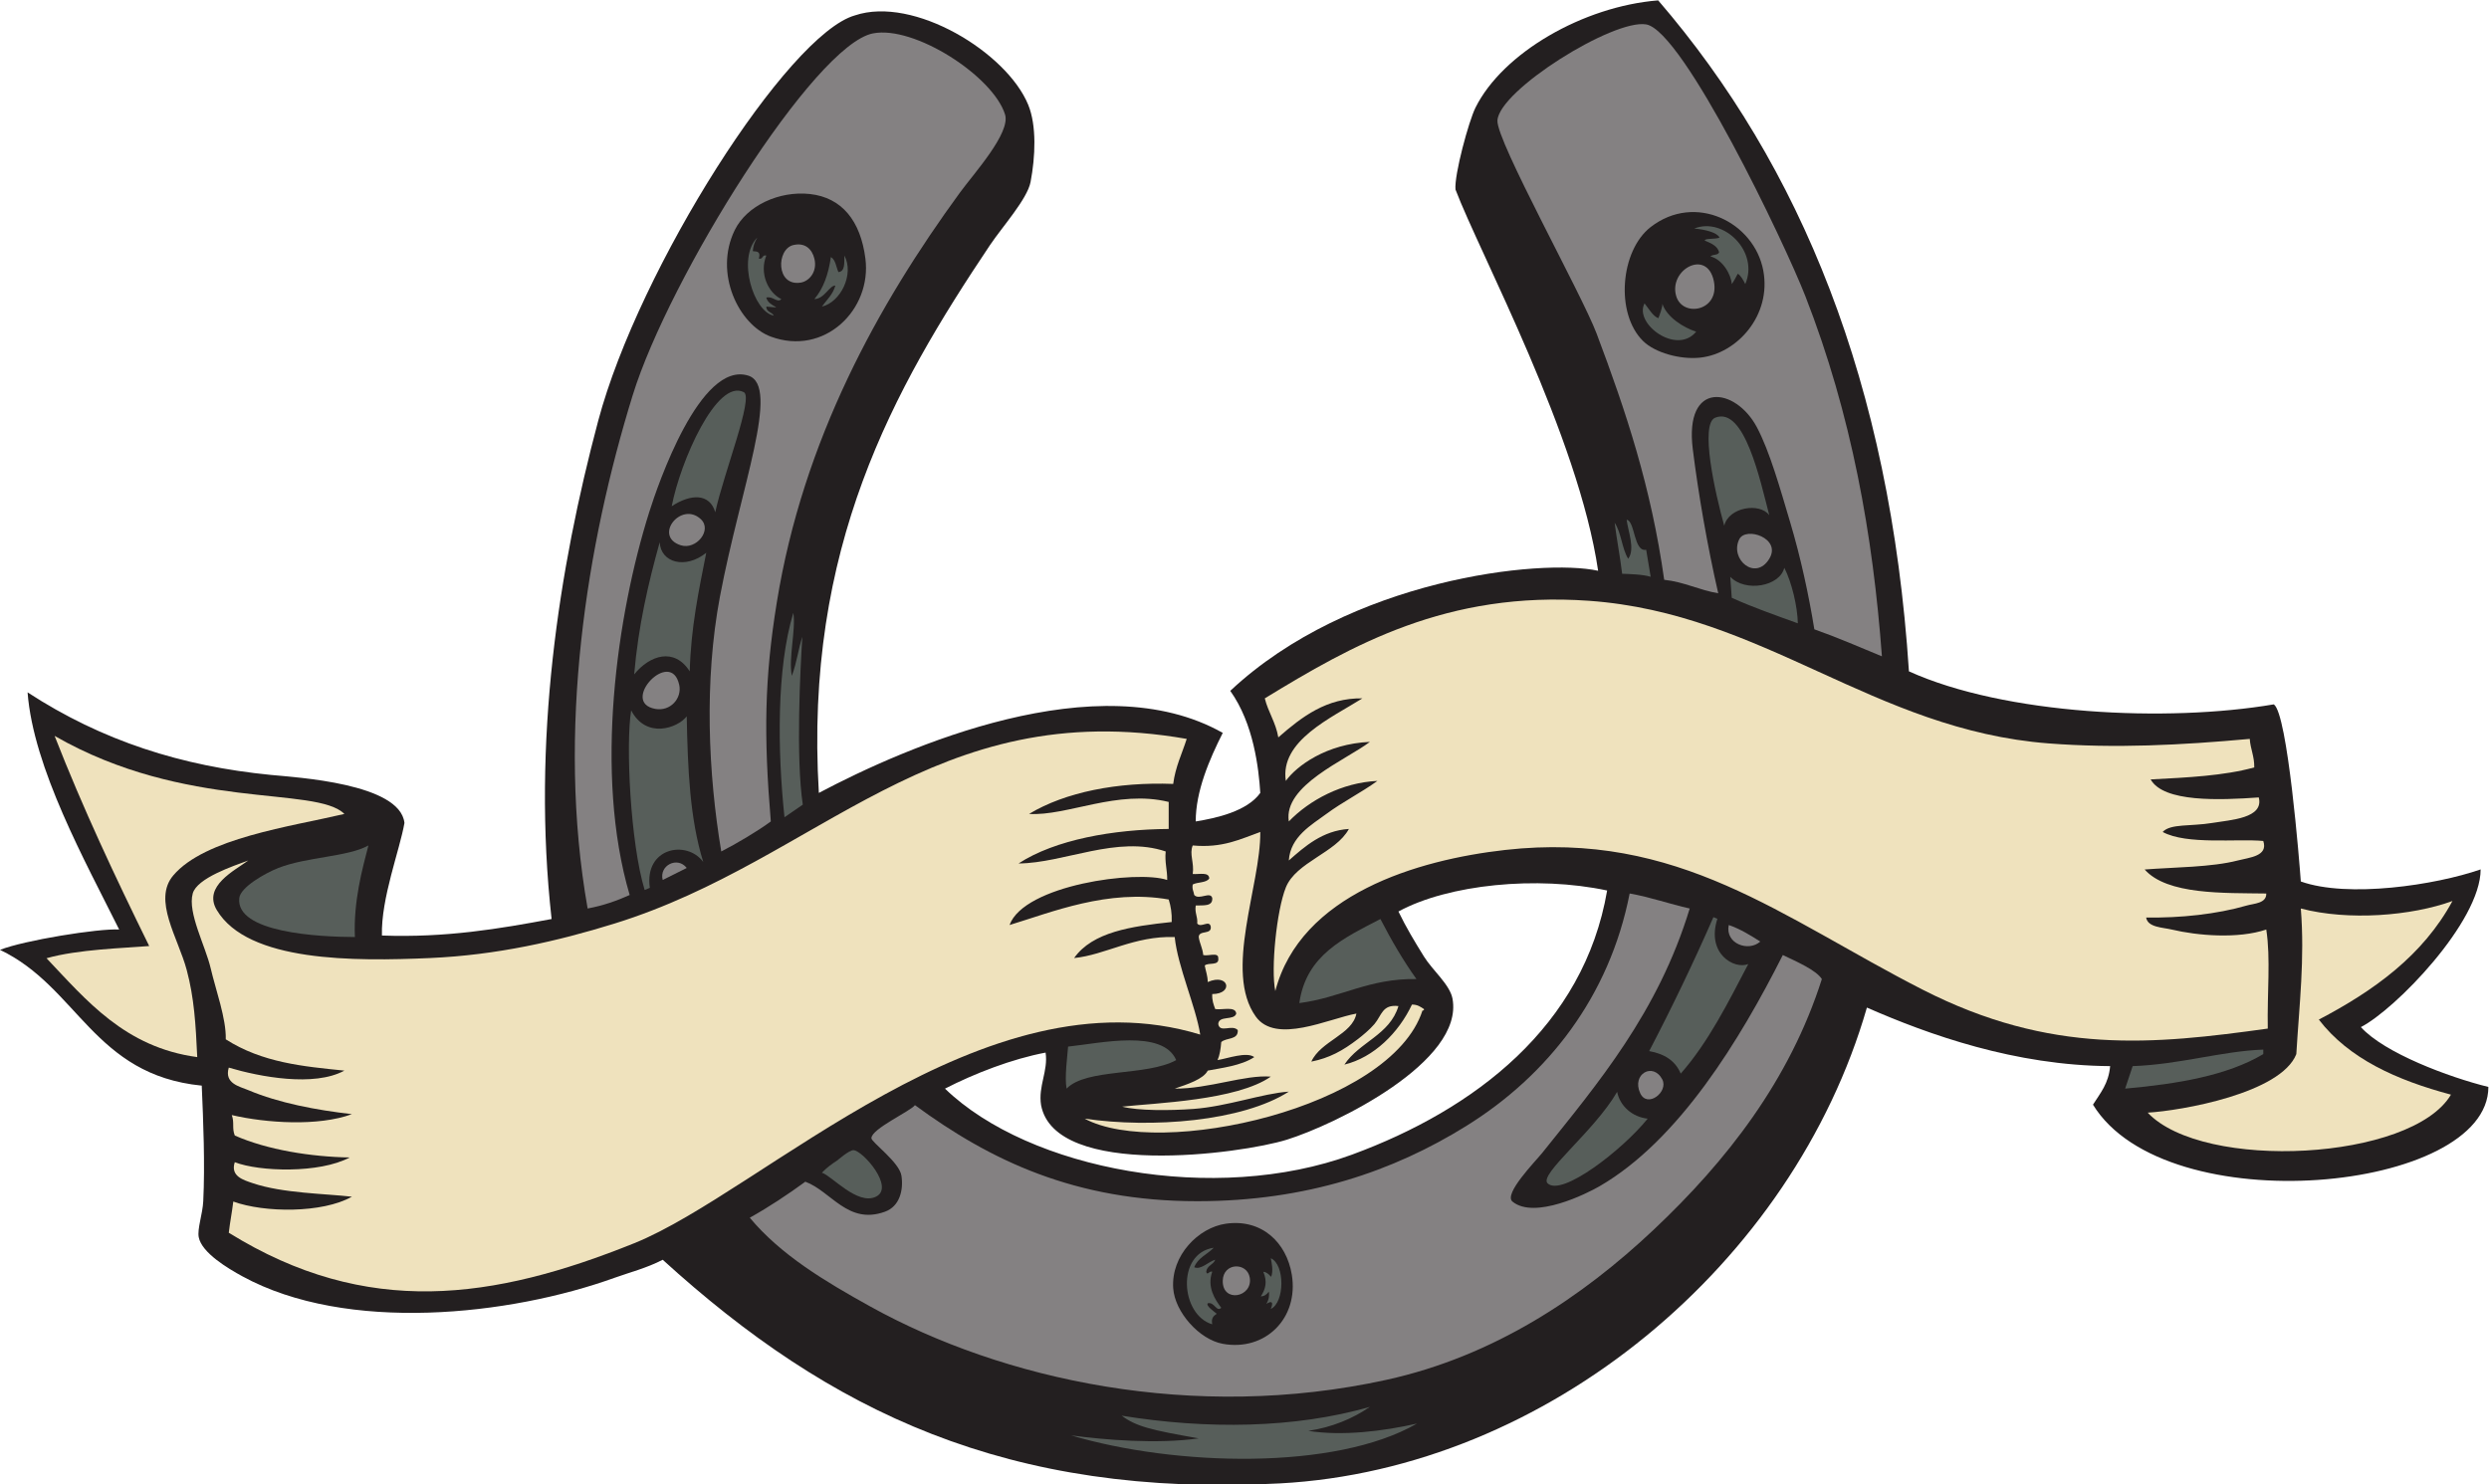 <?xml version="1.0" encoding="UTF-8" standalone="no"?>
<svg
   xmlns:dc="http://purl.org/dc/elements/1.1/"
   xmlns:cc="http://creativecommons.org/ns#"
   xmlns:rdf="http://www.w3.org/1999/02/22-rdf-syntax-ns#"
   xmlns:svg="http://www.w3.org/2000/svg"
   xmlns="http://www.w3.org/2000/svg"
   viewBox="0 0 784.4 467.88"
   height="467.88"
   width="784.4"
   xml:space="preserve"
   id="svg2"
   version="1.1"><defs
     id="defs6" /><g
     transform="matrix(1.333,0,0,-1.333,0,467.88)"
     id="g10"><g
       transform="scale(0.1)"
       id="g12"><path
         id="path14"
         style="fill:#231f20;fill-opacity:1;fill-rule:evenodd;stroke:none"
         d="m 5864.69,1453.91 c 0,-123.98 -202.33,-331.62 -283.13,-372.89 55.67,-61.48 207.54,-118.278 301.41,-141.555 0,-248.274 -761.84,-323.996 -934.77,-41.906 17.37,27.597 36.98,49.785 40.55,91.171 -224.94,1.36 -428.36,74.17 -575.06,138.44 C 4239.55,522.684 3659.14,35.781 3025.72,1.887 2383.07,-32.512 1961.25,171.434 1566.76,530.801 c -37.67,-19.649 -78.35,-29.883 -113.6,-42.598 -248.34,-89.562 -633.402,-131.523 -880.344,3.555 -34.039,18.613 -95.781,55.332 -102.945,92.293 -3.832,19.789 9.176,54.758 10.656,85.199 4.27,87.547 0.137,188.719 -3.554,273.328 C 221.406,967.813 184.137,1176.1 0,1263.63 c 56,22.39 233.406,51.14 281.738,48.13 C 201.68,1472.77 78.707,1693.74 65.199,1872.62 241.645,1757.55 429.988,1697.99 640.266,1677.39 c 61,-5.98 305.773,-20.05 315.933,-113.6 -10.769,-62.98 -55.672,-178.43 -53.246,-266.23 152.157,-5.44 277.497,15.96 401.127,39.05 -46.82,419.87 16.84,827.71 110.14,1178.08 96.52,362.44 448.73,914.04 606.91,958.88 138.91,46.72 359.02,-87.45 409.82,-211.56 20.15,-49.22 16.9,-122.65 5.5,-182.46 -7.67,-40.27 -67.44,-106.68 -95.84,-149.1 -228.25,-340.84 -439.52,-715.84 -404.67,-1295.66 205.01,108.62 661.03,308.28 954.89,141.98 -31.62,-62.73 -64.11,-138.14 -63.89,-209.43 48.27,7.8 121.34,23.82 152.63,67.45 -3.67,57.67 -15.55,163.83 -70.99,241.38 281.75,264.56 734.92,313.62 869.7,283.98 -46.5,317.59 -279.45,749.56 -337.24,901.65 -3.07,34.96 31.32,161.54 47.32,193.67 64.53,129.67 255.04,239.51 431.91,253.6 336.06,-390.46 548.46,-904.58 592.82,-1586.76 226.54,-102.62 610.21,-121.06 862.59,-78.09 32.66,-21.22 61,-377.74 63.89,-418.87 111.31,-39.64 317.85,-8.63 425.12,28.56 z M 2234.12,935.477 c 69.56,35.8 159.03,70.453 237.84,85.203 6.56,-43.356 -17.88,-79.039 -10.66,-124.246 33,-174.629 472.59,-115.477 580.89,-81.758 115.04,35.824 419.78,184.543 391.76,333.794 -6.22,33.02 -47.33,66.94 -67.45,99.39 -22.95,37 -41.89,68.46 -60.35,106.5 117.99,64.29 327.87,85.07 493.42,49.68 -54.98,-320.97 -313.14,-518.063 -603.46,-624.751 -322.3,-118.441 -762.46,-36.613 -961.99,156.188 v 0" /><path
         id="path16"
         style="fill:#efe2bd;fill-opacity:1;fill-rule:evenodd;stroke:none"
         d="m 5798.11,1379.2 c -69.91,-128.89 -185.53,-212.04 -315.94,-280.43 70.88,-92.4 183.49,-143.086 312.38,-177.493 -92.34,-156.347 -585.47,-182.019 -717.05,-42.586 78.95,4.532 315.04,45.711 351.43,138.439 7.05,117.48 20.19,225.21 10.64,344.33 112.58,-29.49 261.62,-17.57 358.54,17.74 v 0" /><path
         id="path18"
         style="fill:#efe2bd;fill-opacity:1;fill-rule:evenodd;stroke:none"
         d="m 5361.48,1077.47 c -269.76,-37.44 -512.71,-62.95 -816.46,92.3 -332.72,170.04 -576.5,376.36 -986.84,330.12 -207.26,-23.35 -483.63,-105.25 -543.12,-333.67 -10.84,52.28 3.08,190.49 24.86,244.93 24.1,60.23 118.83,82.06 149.08,138.44 -62.42,-3.93 -104.66,-41.76 -141.99,-74.54 3.75,56.55 53.81,84.16 88.75,110.04 38.91,28.8 82.76,50.59 120.69,78.09 -83.68,-3.88 -160.59,-45.29 -209.44,-95.84 -13.32,85.24 134.06,144.59 191.7,188.14 -102.91,-4.37 -173.48,-56.94 -198.79,-92.3 -14.35,94.99 107.21,148.87 181.04,195.24 -84.28,1.35 -142.33,-42.83 -198.79,-92.29 -5.92,35.49 -23.69,59.12 -31.96,92.29 205.02,125.13 430.83,254.8 766.76,230.74 413.09,-29.59 671.35,-305.27 1086.23,-337.23 157.11,-12.09 312.19,-4.22 475.67,10.64 1.68,-24.36 11.09,-40.99 10.66,-67.43 -71.27,-19.85 -158.34,-23.89 -244.94,-28.41 30.61,-54.58 162.93,-49.15 255.59,-42.59 12.61,-49.34 -65.96,-53.03 -110.04,-60.35 -50.69,-8.41 -98.83,-1.25 -117.15,-21.3 56.76,-30.99 176.81,-15.41 237.83,-21.29 12.17,-36.22 -32.64,-38.97 -60.33,-46.15 -61.84,-16.04 -149.38,-15.89 -220.1,-21.3 53.22,-60.23 187.05,-55.28 287.54,-56.8 0.66,-23.58 -29.2,-23.48 -46.15,-28.4 -70.61,-20.48 -156.14,-29.66 -237.83,-28.39 3.65,-23.4 38.76,-23.27 60.35,-28.4 60.78,-14.49 156.77,-22.57 223.63,0 10.64,-68.49 1.93,-149.85 3.55,-234.29 v 0" /><path
         id="path20"
         style="fill:#575e5a;fill-opacity:1;fill-rule:evenodd;stroke:none"
         d="m 5350.82,1027.77 c 0,-3.54 0,-7.09 0,-10.64 -85.29,-50.782 -201.76,-70.403 -326.58,-81.653 l 17.75,53.253 c 109.98,3.661 210.53,35.53 308.83,39.04 v 0" /><path
         id="path22"
         style="fill:#848182;fill-opacity:1;fill-rule:evenodd;stroke:none"
         d="m 4449.18,1957.82 c -51.29,21.31 -107.73,45.64 -159.73,63.89 -13.32,81.97 -32.38,170.06 -56.81,252.04 -23.87,80.13 -48.73,169.04 -79.16,226.1 -50.41,94.53 -171.8,111.58 -151.41,-52.17 12.97,-104.23 34.39,-228.4 60.18,-340.78 -45.55,7.7 -79.77,26.72 -127.78,31.95 -30.92,219.57 -90.37,398.1 -159.74,582.17 -35.34,93.73 -236.94,454.94 -234.53,503.82 3.49,71.45 273.78,240.59 351.66,227.43 87.71,-14.81 327.65,-517.91 376.28,-642.5 109.59,-280.78 160.02,-566.78 181.04,-851.95 z m -546.66,1015.23 c -71.66,-55.51 -84.34,-204.71 -17.75,-269.78 28.18,-27.55 87.61,-44.17 134.9,-39.05 87.44,9.48 168.83,100.16 149.08,205.89 -21.35,114.24 -160.62,184.74 -266.23,102.94 v 0" /><path
         id="path24"
         style="fill:#848182;fill-opacity:1;fill-rule:evenodd;stroke:none"
         d="m 1772.64,630.195 c 46.28,25.907 89.58,54.785 131.35,85.196 61.44,-22.864 100.52,-102.696 188.14,-70.996 35.15,12.714 44.13,51.375 39.05,85.195 -4.82,31.992 -71.08,79.18 -71,88.75 0.18,22.168 92.51,63.777 102.94,78.094 178.01,-130.743 378.34,-227.184 667.36,-227.184 258.88,0 464.21,71.211 635.4,177.488 193.53,120.149 338.96,306.262 386.93,550.212 50.33,-8.84 93.6,-24.74 141.99,-35.49 -74.9,-246.25 -217.67,-414.304 -348.75,-578.062 -15.6,-19.503 -92.14,-97.148 -70.27,-115.078 52.21,-42.793 175.51,18.723 206.04,36.426 187.46,108.672 331.95,346.274 433.08,546.664 31.98,-15.37 78.42,-35.14 92.29,-56.8 C 4231.21,955.676 4082.68,764.969 3909.61,601.797 3741.39,443.184 3532.36,302.637 3277.75,246.828 2821.45,146.777 2370.03,246.789 2056.63,420.762 1950.07,479.914 1845.87,542.207 1772.64,630.195 Z m 1125.29,-14.199 c -64.39,-9.297 -129.55,-74.726 -124.24,-152.637 3.83,-56.101 61.41,-121.14 117.14,-131.347 100.5,-18.399 180.01,60.457 163.29,163.289 -12.44,76.488 -71.37,132.953 -156.19,120.695 v 0" /><path
         id="path26"
         style="fill:#efe2bd;fill-opacity:1;fill-rule:evenodd;stroke:none"
         d="m 2564.25,864.48 c 158.9,-23.25 373.23,-6.453 482.76,63.899 -61.52,-3.984 -144.94,-35.047 -225.8,-40.938 -55.94,-4.074 -130.65,-4.402 -168.22,5.45 77.56,8.496 271.27,14.578 351.42,70.988 -62.15,4.801 -145.81,-28.891 -227.18,-28.402 30.11,10.265 68.12,22.523 78.1,42.597 31.06,6.125 79.22,11.457 110.04,31.956 -17.99,13.49 -63.38,-3.34 -86.83,-7.1 5.09,11.65 7.4,26.1 8.73,42.6 11.4,11.08 40.71,4.26 39.05,28.39 -13.63,14.34 -42.17,-7.95 -46.14,14.19 1.13,21.35 37.53,7.44 42.59,24.86 -1.99,18.12 -32.27,7.96 -49.7,10.64 -3.83,10.36 -7.94,20.45 -7.09,35.51 51.36,0.08 39.23,50.44 -10.65,28.4 -0.2,15.18 -4.76,26 -7.1,39.04 8.38,8.2 35.02,-1.89 31.95,17.74 0.5,14.71 -24.71,3.71 -35.5,7.11 -1.44,16.31 -8.45,27.05 -10.65,42.59 0.44,17.32 31.2,4.3 28.4,24.86 -3.67,16.65 -23.11,-4.39 -31.95,7.1 1.43,16.8 -6.34,24.43 -3.54,42.59 18.1,0.84 40.69,-2.84 39.04,17.75 -4.46,16.67 -31.09,-5.81 -42.6,7.1 -1.13,8.34 -5.6,13.33 -3.54,24.85 11.58,6.16 32.04,3.45 39.04,14.2 -0.29,16.27 -23.86,9.26 -39.04,10.64 3.97,26.35 -8.59,47.42 0,67.46 70.45,-6.57 112.72,15.06 159.73,31.94 1.17,-126.29 -87.01,-330.2 -10.64,-436.62 47.48,-66.18 172.16,-4.94 237.83,7.1 -9.51,-49.65 -84.36,-64.74 -106.51,-113.595 42.7,8.465 73.89,25.565 110.06,53.255 10.45,7.98 28.01,22.45 39.05,35.48 17.55,20.77 18.32,47.1 56.79,42.6 -20.35,-68.37 -92.5,-84.98 -127.79,-138.437 69.51,16.877 128.32,75.207 159.75,141.997 13.14,0.13 20.56,-5.46 28.39,-10.66 0.65,-3.02 -1.38,-3.34 -3.55,-3.54 -74.86,-231.164 -622.4,-350.859 -798.7,-255.59 v 0" /><path
         id="path28"
         style="fill:#575e5a;fill-opacity:1;fill-rule:evenodd;stroke:none"
         d="m 3348.75,1194.61 c -113.07,1.85 -178.34,-44.12 -276.89,-56.8 16.01,114.15 106.19,154.15 191.69,198.8 25.81,-49.92 53.64,-97.84 85.2,-142 v 0" /><path
         id="path30"
         style="fill:#efe2bd;fill-opacity:1;fill-rule:evenodd;stroke:none"
         d="m 540.875,594.695 c 3.402,28.547 7.172,45.266 10.645,73.731 73.816,-26.738 210.457,-27.887 280.429,11.465 -62.597,7.304 -163.785,7.992 -234.281,31.953 -22.137,7.519 -53.57,16.32 -42.594,49.687 57.852,-22.586 199.922,-27.09 271.699,11.145 -91.171,1.484 -195.48,18.125 -271.699,51.933 -7.105,17.743 -0.41,30.188 -7.101,48.352 81.375,-18.977 204.781,-27.102 283.976,2.176 -84.004,9.648 -172.293,26.191 -244.922,56.789 -20.871,8.797 -57.293,15.562 -46.152,53.25 73.711,-21.856 201.535,-46.153 273.336,-7.102 -97.18,9.875 -193.922,18.637 -280.438,73.996 1.344,48.98 -23.871,117.23 -35.496,167.39 -12.379,53.41 -55.218,131.88 -42.601,177.49 10.101,36.51 95.625,64.89 131.351,78.1 -31.605,-23.49 -108.05,-60.8 -74.55,-117.15 73.445,-123.51 325.628,-121.44 504.063,-113.6 157.74,6.94 302.08,39.87 436.62,81.66 486.32,151.02 752.77,541.29 1352.48,436.61 -11.12,-35.02 -26.69,-65.6 -31.95,-106.48 -131.42,4.96 -255.18,-19.31 -340.78,-71 90.36,-5.36 208.98,58.24 330.13,28.39 0,-21.29 0,-42.59 0,-63.89 -130.74,-0.95 -268.15,-25.04 -354.98,-81.64 107.74,0.76 233.1,67.3 347.88,28.4 -2.6,-26.27 3.97,-43.36 3.55,-67.46 -70.86,24.1 -338.24,-11.66 -372.73,-106.48 99.12,29.94 232.74,85.7 376.28,60.34 4.91,-15.2 7.84,-32.38 7.1,-53.24 -95.24,-10.08 -187.2,-23.44 -230.74,-85.21 74.35,7.38 141.24,52.76 237.83,49.7 7.19,-70.28 49.72,-163.73 60.35,-230.73 C 2325.75,1219.71 1803.77,692.48 1499.31,569.852 1167.25,436.094 867.191,392.082 540.875,594.695 v 0" /><path
         id="path32"
         style="fill:#575e5a;fill-opacity:1;fill-rule:evenodd;stroke:none"
         d="m 2780.79,1002.93 c -70.28,-38.594 -212.27,-18.653 -259.13,-67.453 -5.28,25.91 2.11,79.013 3.54,99.403 77.44,8.25 223.78,41.7 255.59,-31.95 v 0" /><path
         id="path34"
         style="fill:#848182;fill-opacity:1;fill-rule:evenodd;stroke:none"
         d="m 1705.2,1496.35 c -30.67,183.12 -40.97,402.48 -2.99,603.45 48.59,257.15 143.78,497.72 66.89,521.83 -113.72,35.66 -213.79,-257.99 -234.29,-323.04 -76.24,-241.89 -130.83,-618.17 -46.14,-905.19 -30.16,-13.63 -62.5,-25.07 -99.4,-31.94 -74.13,419.58 -2.2,862.08 106.61,1214.01 85.88,277.76 428.87,827.95 567.85,855.51 97.95,19.41 283.99,-101.06 312.38,-191.69 13.65,-43.59 -73.34,-139.22 -106.49,-184.59 -193.3,-264.61 -370.91,-585.23 -433.07,-969.09 -29.33,-181.03 -31.16,-314.47 -14.21,-518.27 -30.73,-22.86 -82.73,-53.46 -117.14,-70.99 z m 209.44,1554.8 c -72.65,7.96 -149.39,-27.77 -177.49,-85.2 -50.1,-102.38 9.75,-224.17 85.19,-252.03 126.82,-46.84 239.11,63.75 223.64,184.59 -11.47,89.6 -55.89,144.37 -131.34,152.64 v 0" /><path
         id="path36"
         style="fill:#575e5a;fill-opacity:1;fill-rule:evenodd;stroke:none"
         d="m 871,1510.55 c -14.164,-54.49 -35.656,-132.36 -31.945,-216.55 -85.68,0.25 -282.754,10.39 -273.336,92.3 2.965,25.72 60.969,58.72 92.301,71 67.972,26.62 164,25.99 212.98,53.25 v 0" /><path
         id="path38"
         style="fill:#efe2bd;fill-opacity:1;fill-rule:evenodd;stroke:none"
         d="m 814.211,1585.09 c -126.883,-29.91 -330.055,-57.2 -404.676,-145.54 -49.047,-58.07 11.539,-147.13 31.945,-223.64 17.637,-66.11 21.25,-127.93 24.848,-205.88 -170.961,23.08 -261.871,134.26 -356.371,233.82 74.898,21.12 182.863,23.89 242.777,28.86 -81.789,166.63 -155.769,323.56 -223.64,496.97 310.574,-178.63 617.742,-117.28 685.117,-184.59 v 0" /><path
         id="path40"
         style="fill:#575e5a;fill-opacity:1;fill-rule:evenodd;stroke:none"
         d="m 1943.04,736.699 c 12.65,12.735 21.33,19.016 35.5,28.379 2.92,1.942 28.56,24.785 39.03,24.852 21.17,0.148 98.91,-88.075 53.26,-110.028 -43.85,-21.101 -104.17,49.461 -127.79,56.797 z M 4076.45,2266.64 c -22.21,79.14 -58.03,241.07 -21.29,255.59 69.27,27.4 106.25,-148.82 127.79,-230.74 -22.44,30.7 -96.23,19.23 -106.5,-24.85 z m 173.94,-230.73 c -53.03,19.14 -106.54,37.82 -156.19,60.34 l -3.54,49.7 c 35.14,-37.02 116.9,-23.24 127.78,21.3 17.65,-34.61 31.19,-91.61 31.95,-131.34 z m -117.13,-805.8 c -47.99,-91.64 -94.39,-184.87 -159.74,-259.133 -12.43,30.183 -38.34,46.863 -74.56,53.253 54.58,104.63 104.61,208.84 151.88,316.79 l 9.41,-3.87 c -26.79,-82.72 40.08,-120.56 73.01,-107.04 z M 3895.41,864.48 c -59.69,-74.011 -203.32,-185.371 -236.64,-152.871 -21.5,20.981 110.51,122.754 164.45,216.301 6.62,-33.613 35.82,-59.562 72.19,-63.43 z M 1691,2298.59 c -13.01,44.71 -57.44,44.24 -102.94,14.2 20.45,106.21 106.51,302.55 170.39,269.79 23.94,-12.29 -47.3,-191.15 -67.45,-283.99 z m -21.3,-95.84 c -17.59,-88.9 -36.25,-176.74 -39.05,-280.44 -36.47,57.18 -94.35,38.39 -131.34,-7.1 9.83,114.42 33.26,215.24 60.35,312.39 2.35,-48.21 60.65,-64.54 110.04,-24.85 z m -7.1,-731.26 c -38.96,53.15 -139.97,33.99 -126.25,-61.07 l -12.23,-5.21 c -33.73,110.2 -45.12,345.53 -31.91,424.81 35.47,-68.07 109.38,-42.26 131.34,-14.2 2.45,-123.01 7.04,-241.27 39.05,-344.33 v 0" /><path
         id="path42"
         style="fill:#575e5a;fill-opacity:1;fill-rule:evenodd;stroke:none"
         d="M 3350.06,143.418 C 3156.41,31.609 2777.79,42.605 2532.3,115.477 c 79.41,-10.711 202.97,-20.965 301.73,-7.098 -113.6,19.891 -147.94,28.152 -182.17,53.664 200.65,-32.578 408.9,-30.324 586.85,20.887 -40.6,-28.117 -90.25,-48.45 -145.55,-56.797 80.08,-12.813 177.45,-0.789 256.9,17.285 z M 1896.89,2003.96 c -4.92,-76.28 -15.62,-285.54 1.09,-396.84 l -43.32,-29.85 c -16.55,157.46 -18.89,352.45 20.93,483.49 6.38,-40.92 -11.84,-106.2 -3.54,-149.09 12.7,34.27 15.02,63.07 24.84,92.29 z m 1994.97,205.89 10.66,-63.9 c -18.98,5.87 -51.64,6.53 -67.44,7.1 -4.92,41.24 -12.6,79.71 -17.76,120.7 15.82,-23.23 17.11,-60.98 31.96,-85.2 17.42,22.6 -0.76,66.69 -3.56,92.29 20.2,-3.15 16.51,-77 46.14,-70.99 v 0" /><path
         id="path44"
         style="fill:#575e5a;fill-opacity:1;fill-rule:evenodd;stroke:none"
         d="m 1943.04,2784.91 c 11.41,15.81 25.96,28.47 31.95,49.7 -13.91,0.82 -25.48,-31.25 -49.69,-31.95 21.28,24.84 33.33,58.94 39.04,99.4 11.26,-6.5 12.37,-23.13 17.76,-35.51 16.33,1.42 13.61,21.88 14.19,39.06 23.73,-44.21 -8.96,-110.53 -53.25,-120.7 z M 2887.27,417.219 c -11.27,-11.055 -16.02,14.539 -31.94,10.633 -4.72,-6.102 14.25,-18.719 21.3,-24.825 -7.04,-4.824 -13.81,-9.875 -10.65,-24.863 -74.65,21.602 -86.17,167.844 3.55,181.047 -15.08,-15.688 -37.73,-23.801 -46.15,-46.145 16.28,-6.789 33.21,13.211 49.69,17.735 -4.51,-12.051 -19.67,-13.449 -21.29,-28.387 2.34,-10.648 7.59,3.387 14.2,-0.012 -13.01,-35.781 6.46,-65.808 21.29,-85.183 z m 117.14,-2.699 c 6.55,15.585 2.93,20.441 -10.64,11.898 7.28,10.73 7.11,23.609 6.05,28.98 -4.9,-6.441 -10.17,-10.847 -19,-11.226 11.21,17.32 15.9,34.629 5.86,58.23 6.37,-0.449 11.86,-4.375 18.55,-12.031 5.67,14.453 1.04,33.984 -0.82,43.984 33.73,-14.687 33.03,-104.66 0,-119.835 z m 1005.65,2311.09 c -46.23,-56.5 -147.68,19.18 -122.03,66.93 10.99,-13.89 20.19,-30.68 32.73,-35 2.66,6.98 10.02,26.24 9.38,33.98 10.74,-31.94 50.43,-56.52 79.92,-65.91 z m 55.25,222.59 c -5.64,11.67 -32.63,18.84 -59.84,21.3 69.74,27.96 153.87,-54.81 120.68,-131.34 -4,8.35 -11.13,21.18 -17.75,24.37 -3.5,-6.81 -10,-19.09 -14.2,-24.37 -1.37,22.69 -21.95,58.57 -50.59,65.43 8.01,6.07 17.44,1.82 20.8,10.01 -4.59,15.53 -19.18,21.05 -34.1,27.5 -0.29,5.95 27.03,2.57 35,7.1 z M 1829.45,2763.61 c -47.48,8 -87.72,135.51 -39.06,184.6 -7.51,-13.3 -9.19,-18.67 -10.64,-31.95 3.63,-2.03 20.6,3.05 14.2,-17.75 10.91,-2.65 6.82,9.74 17.75,7.1 -16.97,-41.68 4.26,-87.93 35.5,-102.95 -9.36,-10.26 -20.25,7.95 -35.5,3.55 5.16,-23.14 49.37,-25.89 -0.01,-21.3 -0.15,-13.16 13.31,-12.7 17.76,-21.3 v 0" /><path
         id="path46"
         style="fill:#848182;fill-opacity:1;fill-rule:evenodd;stroke:none"
         d="m 3877.68,924.836 c -20.67,45.301 30.56,73.855 52.26,32.449 15.37,-29.336 -35.53,-69.18 -52.26,-32.449 z M 1605.8,1890.37 c 6.94,-31.58 -20.7,-63.48 -56.79,-56.8 -85.01,15.72 37.22,145.94 56.79,56.8 z m 51.07,391.84 c 27.72,-25.87 -10.99,-73.44 -47.51,-61.71 -65.64,21.07 0.84,105.28 47.51,61.71 z m -33.32,-824.91 -56.79,-28.41 c -8.94,34.95 35.33,56.52 56.79,28.41 z m 2559.4,731.25 c -32.75,-53.88 -94.28,-1.03 -71,46.15 15.26,30.89 100.57,2.49 71,-46.15 z m -21.31,-905.19 c -27.32,-25.05 -83.5,-5.56 -74.53,39.05 28.14,-9.73 51.25,-24.46 74.53,-39.05 v 0" /><path
         id="path48"
         style="fill:#848182;fill-opacity:1;fill-rule:evenodd;stroke:none"
         d="m 2954.72,488.203 c 7.31,-46.277 -64.78,-60.43 -63.89,-7.101 0.73,43.535 57.99,44.453 63.89,7.101 z M 1925.3,2898.52 c 7.8,-31.51 -12.64,-53.6 -31.96,-56.8 -59.36,-9.88 -58.25,79.26 -17.75,88.74 28.47,6.66 44.33,-10.33 49.71,-31.94 z m 2126.54,-53.26 c 14.62,-71.11 -73.81,-86.95 -88.97,-35.49 -18.48,62.59 73.03,113.03 88.97,35.49 v 0" /></g></g></svg>
